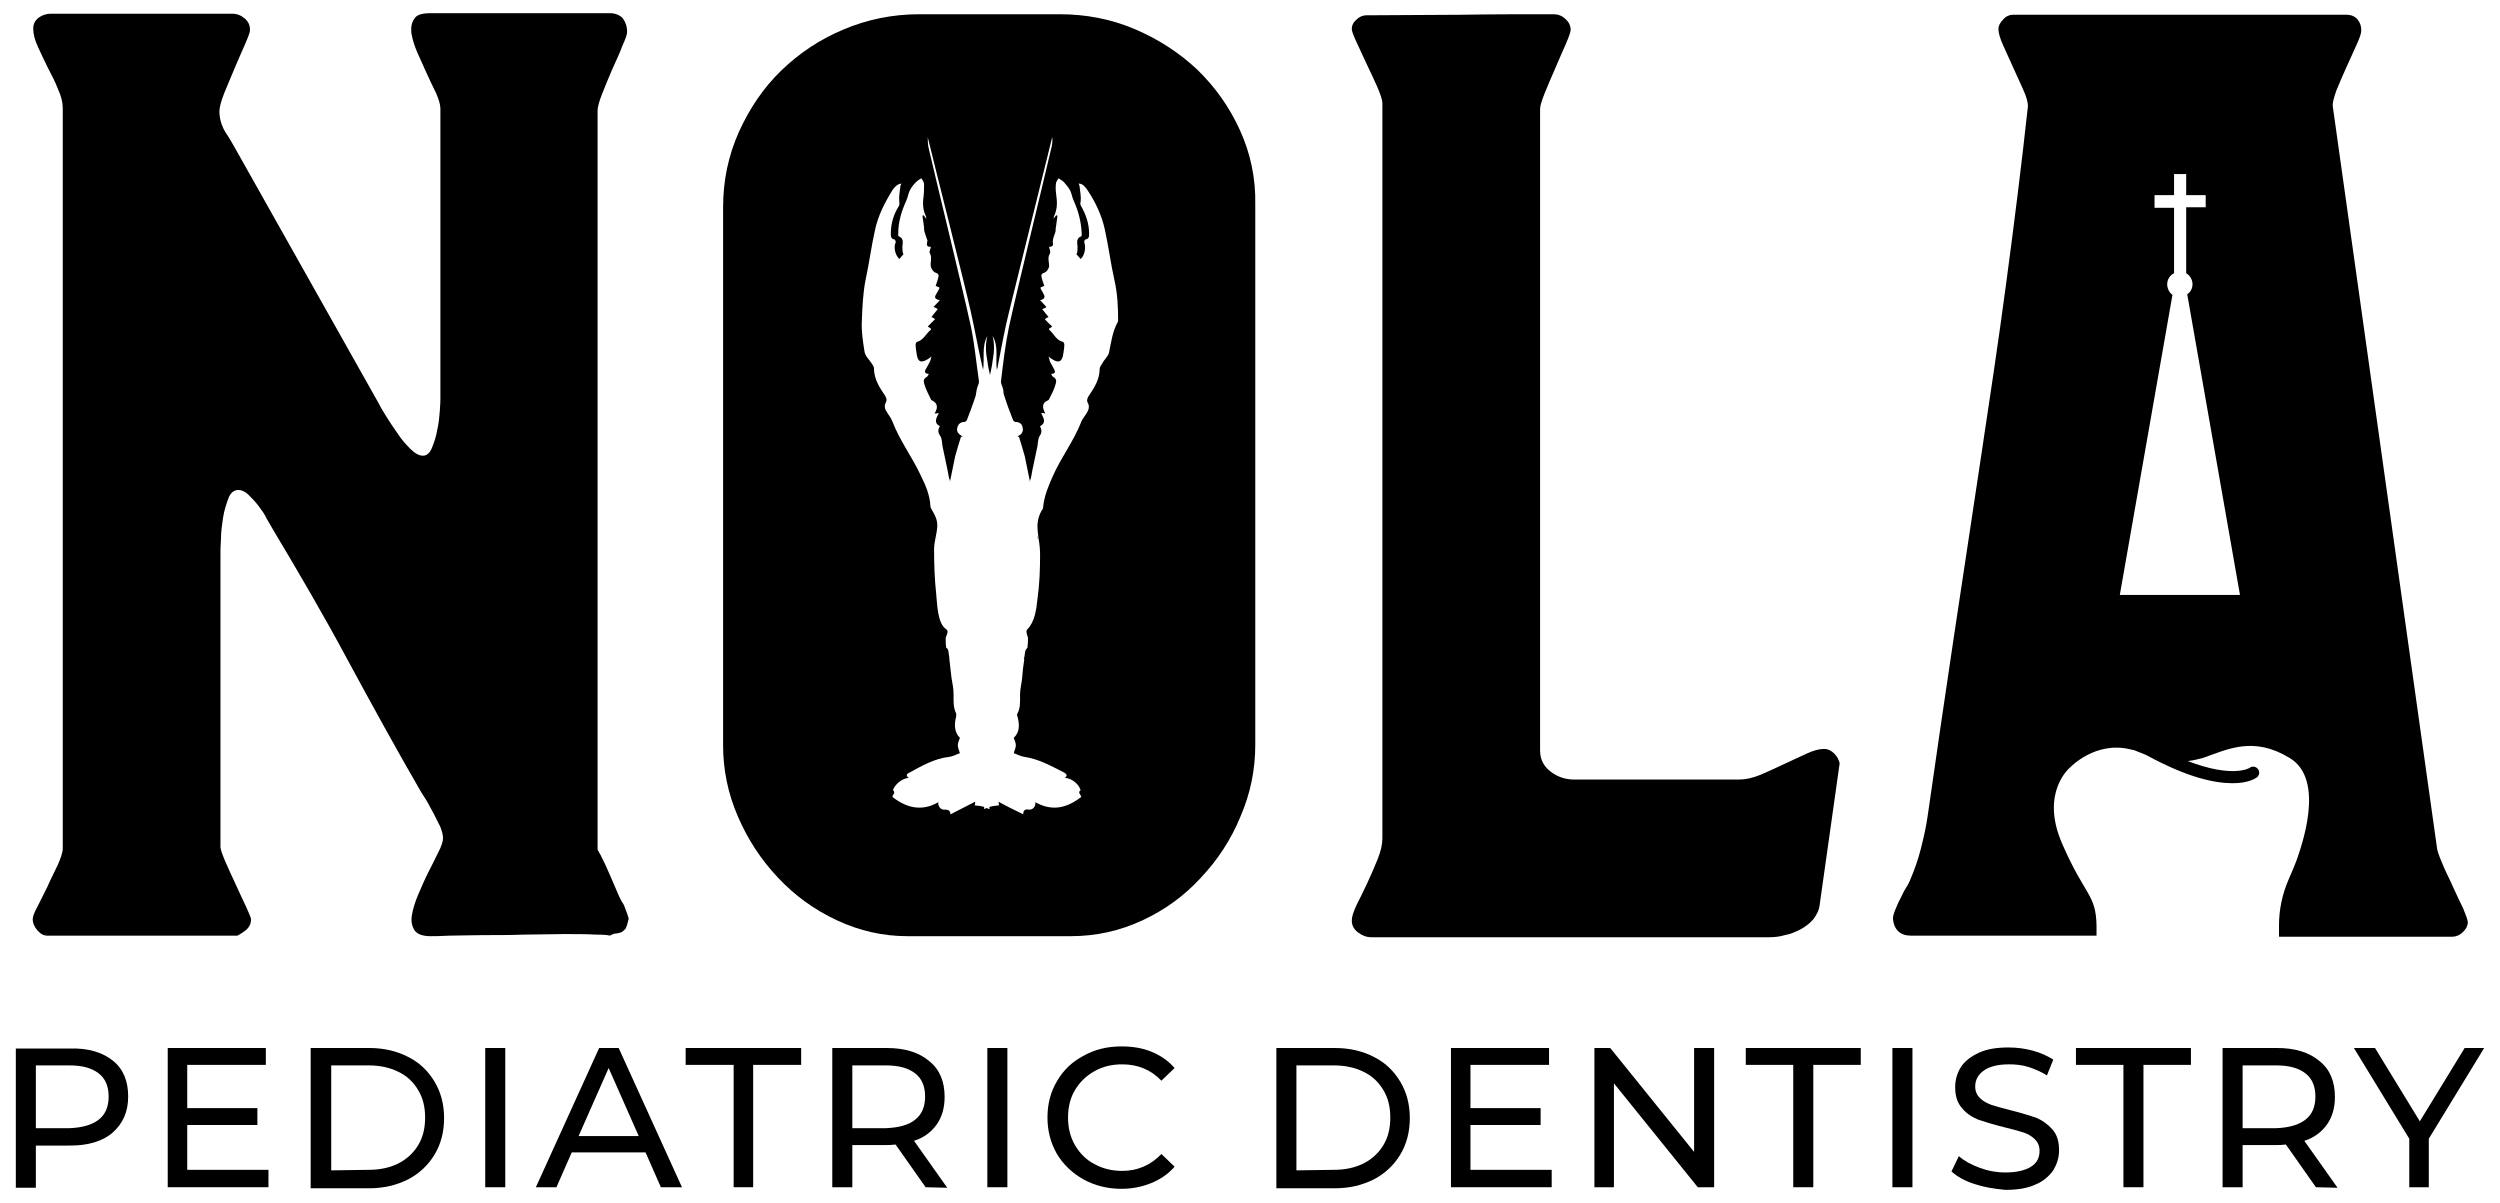 <svg xmlns="http://www.w3.org/2000/svg" xmlns:xlink="http://www.w3.org/1999/xlink" id="Layer_1" x="0px" y="0px" viewBox="0 0 474 228" style="enable-background:new 0 0 474 228;" xml:space="preserve"><g>	<path d="M116.5,167.9c-0.6-1.4-1.2-2.8-1.8-4.1s-1.1-2.2-1.4-2.7V21c0-0.7,0.3-1.8,0.9-3.3c0.6-1.5,1.2-3,1.9-4.6  c0.7-1.6,1.4-3,1.9-4.4c0.6-1.3,0.9-2.2,0.9-2.6c0-1.1-0.3-1.9-0.8-2.6c-0.5-0.6-1.4-1-2.5-1h-34c-1.5,0-2.6,0.3-3,1  C78,4.3,77.9,5.2,78,6.3c0.2,1.1,0.5,2.2,1.1,3.6c0.6,1.3,1.2,2.7,1.8,4c0.6,1.3,1.2,2.6,1.8,3.8c0.5,1.2,0.8,2.1,0.8,2.9v54.8  c0,0.4,0,1.2-0.1,2.4c-0.1,1.2-0.2,2.5-0.5,3.7c-0.2,1.3-0.6,2.4-1,3.4c-0.4,1-1,1.5-1.7,1.5c-0.7,0-1.5-0.4-2.4-1.3  c-0.9-0.9-1.7-1.8-2.4-2.9c-0.8-1.1-1.5-2.2-2.2-3.3c-0.7-1.1-1.2-2-1.5-2.6L44.8,28.5c-0.6-1.1-1.3-2.3-2.1-3.5  c-0.7-1.2-1.1-2.5-1.1-3.9c0-0.7,0.3-1.9,0.9-3.4c0.6-1.5,1.3-3.1,2-4.8c0.7-1.7,1.4-3.2,2-4.6c0.6-1.4,0.9-2.2,0.9-2.6  c0-0.9-0.3-1.6-1-2.2c-0.7-0.6-1.5-0.9-2.4-0.9H9.7c-0.8,0-1.6,0.2-2.3,0.7S6.3,4.5,6.3,5.4c0,1.1,0.3,2.2,0.9,3.5  c0.6,1.3,1.2,2.6,1.9,4c0.7,1.3,1.4,2.7,1.9,4c0.6,1.3,0.9,2.5,0.9,3.6v140.6c-0.1,0.7-0.4,1.7-1,3c-0.6,1.3-1.3,2.6-1.9,4  c-0.7,1.4-1.3,2.6-1.9,3.8c-0.6,1.1-0.9,1.9-0.9,2.4c0,0.7,0.3,1.4,0.9,2.1c0.6,0.7,1.2,1,1.9,1h36c0.6-0.3,1.2-0.7,1.8-1.2  c0.5-0.5,0.8-1.1,0.8-1.9c0-0.2-0.3-1-0.9-2.3c-0.6-1.3-1.3-2.7-2-4.3c-0.7-1.5-1.4-3-2-4.4c-0.6-1.4-0.9-2.3-0.9-2.7V105  c0-0.6,0-1.5,0.1-2.9c0-1.3,0.2-2.7,0.4-4s0.6-2.5,1-3.6c0.4-1.1,1.1-1.6,1.9-1.6c0.6,0,1.3,0.3,1.9,0.9c0.6,0.6,1.3,1.3,1.9,2.1  c0.6,0.8,1.2,1.6,1.6,2.5c0.5,0.9,0.9,1.5,1.1,1.9c4.9,8.2,9.7,16.4,14.2,24.8c4.5,8.3,9.1,16.7,13.9,25c0.3,0.5,0.7,1.1,1.2,1.9  c0.4,0.8,0.9,1.6,1.3,2.4c0.4,0.8,0.8,1.6,1.2,2.4c0.3,0.8,0.5,1.5,0.5,2.1c0,0.6-0.3,1.6-0.9,2.7c-0.6,1.2-1.2,2.5-1.9,3.8  c-0.7,1.4-1.3,2.8-1.9,4.2c-0.6,1.4-1,2.7-1.2,3.9c-0.2,1.2,0,2.1,0.5,2.9c0.5,0.7,1.5,1.1,3,1.1c0.6,0,1.8,0,3.6-0.1  c1.8,0,4-0.1,6.4-0.1s5,0,7.8-0.1c2.8,0,5.3-0.1,7.5-0.1c2.3,0,4.3,0,6,0.1c1.6,0,2.5,0.1,2.7,0.2c0.4-0.2,0.8-0.4,1.1-0.4  c0.3,0,0.6-0.1,1-0.2c0.3-0.1,0.6-0.4,0.9-0.7c0.2-0.4,0.4-1,0.6-1.9c-0.1-0.5-0.4-1.3-0.9-2.6  C117.6,170.6,117.1,169.3,116.5,167.9"></path>	<path d="M176.2,118.8c0.1-0.3,0.2-0.6,0.2-0.9C176.4,118.2,176.3,118.5,176.2,118.8C176.2,118.8,176.2,118.8,176.2,118.8"></path>	<path d="M199.1,118.8C199.1,118.8,199.1,118.8,199.1,118.8c-0.1-0.3-0.1-0.6-0.2-0.9C198.9,118.2,199,118.5,199.1,118.8"></path>	<path d="M177.5,102.4c0.1-0.3,0.1-0.5,0.2-0.8C177.6,101.9,177.6,102.2,177.5,102.4C177.5,102.4,177.5,102.4,177.5,102.4"></path>	<path d="M196.9,102.4C196.9,102.4,196.9,102.4,196.9,102.4c0-0.2-0.1-0.5-0.2-0.8C196.7,101.9,196.8,102.2,196.9,102.4"></path>	<path d="M235.1,24.7c-2-4.4-4.7-8.2-8.1-11.5c-3.4-3.2-7.4-5.8-11.9-7.7c-4.5-1.9-9.2-2.8-14.2-2.8h-26.6c-5.1,0-9.9,1-14.4,2.9  c-4.5,1.9-8.4,4.5-11.8,7.8c-3.4,3.3-6,7.2-8,11.6c-2,4.5-3,9.2-3,14.3v102c0,4.6,0.9,9.1,2.8,13.5c1.9,4.4,4.4,8.2,7.6,11.6  c3.2,3.4,6.9,6.1,11.2,8.1c4.3,2,8.7,3,13.4,3h30.9c4.8,0,9.3-1,13.6-3c4.3-2,8-4.7,11.1-8.1c3.2-3.4,5.7-7.2,7.5-11.6  c1.9-4.4,2.8-8.9,2.8-13.6V38.8C238.1,33.8,237.1,29.1,235.1,24.7 M210.3,66.7c-0.1,0.8-0.9,1.4-1.3,2.2c-0.2,0.3-0.5,0.7-0.5,1  c0,2-1,3.6-2.1,5.2c-0.3,0.5-0.4,0.9-0.1,1.4c0.2,0.3,0.2,0.9,0,1.3c-0.3,0.8-1,1.4-1.3,2.2c-1.4,3.6-3.8,6.7-5.4,10.3  c-0.8,1.8-1.6,3.7-1.8,5.7c0,0.3-0.1,0.6-0.3,0.8c-1.6,2.8-0.3,5.1-0.3,8.2c0,2.9-0.1,5.8-0.5,8.6c-0.2,1.9-0.5,4.3-1.9,5.7  c-0.3,0.3-0.2,0.7,0.1,1.6c0,0.6,0,1.2-0.1,1.9c-0.2,0.2-0.3,0.4-0.4,0.6c-0.1,0.4-0.1,0.8-0.2,1.3c-0.1,0.1-0.1,0.2,0,0.3  c-0.2,1.2-0.3,2.3-0.4,3.5c-0.1,1.1-0.4,2.1-0.4,3.2c0,1.3,0.1,2.5-0.5,3.6c-0.1,0.1-0.1,0.4,0,0.5c0.4,1.5,0.5,3-0.7,4.1  c0.2,0.5,0.4,1,0.4,1.4c0,0.4-0.2,0.9-0.4,1.5c0.6,0.2,1.3,0.6,2,0.7c2.8,0.4,5.2,1.8,7.6,3c0.5,0.3,0.6,0.6,0.1,1  c1.1,0,2.5,1,2.9,2.1c0,0.1,0.1,0.2,0.1,0.2c-0.7,0.5,0.1,0.9,0.1,1.3c-2.7,2.1-5.5,2.8-8.7,1c0.1,0.8-0.5,1.5-1.2,1.4  c-0.6-0.1-1.1,0-1.1,0.9c-1.6-0.8-3.1-1.5-4.7-2.4c0.1,0.4,0.1,0.6,0.1,0.7c-0.6,0.1-1.2,0.1-1.8,0.3v0.4c-0.2,0-0.3-0.1-0.5-0.2  c-0.2,0.1-0.3,0.1-0.5,0.2V153c-0.5-0.2-1.1-0.2-1.8-0.3c0,0,0.1-0.3,0.1-0.7c-1.6,0.8-3.1,1.6-4.7,2.4c0-0.8-0.5-0.9-1.1-0.9  c-0.7,0.1-1.3-0.6-1.2-1.4c-3.1,1.8-6,1.1-8.7-1c0-0.4,0.7-0.8,0.1-1.3c0,0,0-0.1,0.1-0.2c0.4-1,1.8-2.1,2.9-2.1  c-0.6-0.4-0.4-0.8,0.1-1c2.4-1.3,4.8-2.7,7.6-3c0.7-0.1,1.4-0.5,2-0.7c-0.2-0.6-0.4-1.1-0.4-1.5c0-0.4,0.2-0.9,0.4-1.4  c-1.1-1.1-1.1-2.6-0.7-4.1c0-0.2,0-0.4,0-0.5c-0.6-1.2-0.5-2.4-0.5-3.6c0-1.1-0.2-2.1-0.4-3.2c-0.1-1.2-0.3-2.3-0.4-3.5  c0-0.1,0-0.2,0-0.3c-0.1-0.4-0.1-0.8-0.2-1.3c0-0.2-0.2-0.5-0.4-0.6c-0.1-0.6-0.1-1.3-0.1-1.9c0.4-0.9,0.5-1.3,0.1-1.6  c-1.7-1.1-1.7-4.9-1.9-6.7c-0.3-2.8-0.4-5.6-0.4-8.4c0-1.5,0.5-2.8,0.6-4.3c0.1-1.2-0.4-2.2-1-3.2c-0.1-0.2-0.3-0.5-0.3-0.8  c-0.1-2-0.9-3.9-1.8-5.7c-1.6-3.5-4-6.6-5.4-10.3c-0.3-0.8-0.9-1.4-1.3-2.2c-0.2-0.4-0.2-0.9,0-1.3c0.3-0.5,0.2-0.9-0.1-1.4  c-1.1-1.6-2.1-3.2-2.1-5.2c0-0.3-0.3-0.7-0.5-1c-0.5-0.7-1.2-1.4-1.3-2.2c-0.3-1.9-0.6-3.8-0.5-5.7c0.1-2.6,0.2-5.2,0.7-7.8  c0.7-3.2,1.1-6.4,1.8-9.5c0.6-2.8,1.9-5.3,3.4-7.7c0.4-0.5,0.8-1,1.6-1.1c-0.1,0.3-0.2,0.4-0.2,0.6c-0.1,0.9-0.3,1.9-0.2,2.8  c0,0.4,0.1,0.6-0.1,0.9c-1,1.6-1.5,3.3-1.5,5.2c0,0.5,0,1,0.7,1.1c0.1,0,0.3,0.5,0.2,0.6c-0.4,0.9-0.1,2.3,0.7,3.1  c0.3-0.3,0.5-0.6,0.8-0.9c-0.2-0.4-0.2-0.8-0.2-1.1c-0.1-0.8,0.5-1.8-0.7-2.3c-0.1,0-0.1-0.3-0.1-0.5c0-2.2,0.6-4.2,1.5-6.2  c0.3-0.6,0.4-1.4,0.7-2c0.3-0.6,0.7-1.1,1.2-1.6c0.3-0.3,0.6-0.5,1-0.7c0.2,0.4,0.5,0.7,0.5,1.1c0,0.8,0,1.6-0.1,2.4  c-0.2,1.4-0.1,2.6,0.5,3.8l0,0.4c-0.1-0.2-0.3-0.5-0.5-0.7c-0.1,0-0.2,0.1-0.2,0.1c0.1,0.7,0.2,1.5,0.3,2.2c0,0.3,0,0.6,0.1,0.9  c0.1,0.4,0.3,0.8,0.4,1.2c0.1,0.2,0.2,0.4,0.1,0.6c-0.1,0.6-0.2,1,0.7,1c-0.1,0.5-0.4,1-0.2,1.2c0.5,0.9,0,1.8,0.2,2.6  c0.1,0.4,0.5,1,0.9,1.1c0.6,0.2,0.6,0.5,0.5,0.9c-0.1,0.5-0.3,1-0.5,1.6c0.2,0.1,0.5,0.2,0.7,0.3c0,0.1,0,0.2,0,0.2  c-0.2,0.3-0.3,0.6-0.5,0.9c-0.4,0.6-0.6,1.1,0.6,1.3c-0.4,0.5-0.8,0.8-1.2,1.3c0.3,0.1,0.5,0.2,0.8,0.4c-0.4,0.5-0.8,1-1.2,1.5  c0.2,0.1,0.4,0.2,0.7,0.4c-0.5,0.5-0.9,0.9-1.4,1.4c0.2,0.1,0.4,0.3,0.6,0.4c0,0.1,0,0.2,0,0.2c-0.9,0.7-1.4,2-2.6,2.3  c-0.1,0-0.3,0.3-0.3,0.5c0,0.6,0.1,1.2,0.2,1.8c0.2,1.5,0.8,1.8,2.1,1c0.2-0.1,0.3-0.2,0.7-0.5c-0.1,0.5-0.2,0.7-0.3,1  c-0.2,0.4-0.4,0.7-0.6,1.1c-0.3,0.5-0.7,1.1,0.4,1.2c-0.1,0.2-0.2,0.4-0.3,0.5c-1,0.5-0.6,1.2-0.4,1.9c0.3,0.8,0.7,1.6,1.1,2.4  c0,0.1,0.1,0.2,0.2,0.2c1.2,0.6,1.1,1.5,0.5,2.5c0.3,0,0.5,0,0.8-0.1c-0.4,0.9-1.1,1.8,0.2,2.5c-0.4,0.7-0.4,1.2,0.1,1.9  c0.3,0.5,0.3,1.2,0.4,1.9c0.3,1.3,0.5,2.5,0.8,3.8c0.2,0.8,0.3,1.7,0.5,2.5l0.1,0l0,0.5l1-4.9c0.4-1.3,0.7-2.5,1.1-3.7  c0.1,0,0.2,0,0.3,0c0,0-0.1-0.1-0.1-0.1c-0.6-0.4-1.1-0.8-0.9-1.6c0.2-0.8,0.7-1.1,1.4-1.1c0.1,0,0.3-0.2,0.4-0.3  c0.6-1.6,1.2-3.1,1.7-4.7c0.1-0.4,0.1-0.8,0.2-1.2c0.1-0.6,0.5-1.1,0.4-1.6c-0.5-3.4-0.8-6.8-1.5-10.2c-1.4-6.5-6.5-27.3-8-33.8  c-0.2-0.8-0.2-1.6-0.2-2.3c0,0,0,0.1,0,0.1c1.5,6.2,6.7,26.6,8.1,32.8c0.8,3.5,1.4,7,2.2,10.5c0.1,0.3,0.1,0.5,0.2,0.8  c0.3-2.1-0.3-4.4,0.8-6.4c-0.4,1.6-0.3,3.2,0,4.7c0.1,0.9,0.3,1.8,0.5,2.7c0.2-0.9,0.4-1.8,0.5-2.7c0.3-1.6,0.4-3.1,0-4.7  c1.2,2,0.5,4.3,0.8,6.4c0.1-0.3,0.2-0.5,0.2-0.8c0.7-3.5,1.3-7,2.2-10.5c1.5-6.2,6.6-26.6,8.1-32.8c0,0,0-0.1,0-0.1  c0.1,0.8,0,1.6-0.2,2.3c-1.5,6.5-6.6,27.3-8,33.8c-0.7,3.4-1.1,6.8-1.5,10.2c-0.1,0.5,0.3,1.1,0.4,1.6c0.1,0.4,0,0.8,0.2,1.2  c0.5,1.6,1.1,3.2,1.7,4.7c0.1,0.1,0.3,0.3,0.4,0.3c0.7,0,1.3,0.3,1.4,1.1c0.2,0.8-0.3,1.3-0.9,1.6c0,0-0.1,0.1-0.1,0.1  c0.1,0,0.2,0,0.3,0c0.4,1.2,0.7,2.4,1.1,3.7l1,4.9l0-0.5l0.1,0c0.2-0.8,0.3-1.7,0.5-2.5c0.3-1.3,0.5-2.5,0.8-3.8  c0.1-0.6,0.1-1.4,0.4-1.9c0.5-0.7,0.4-1.2,0.1-1.9c1.3-0.7,0.6-1.6,0.2-2.5c0.3,0,0.4,0,0.8,0.1c-0.6-1.1-0.7-2,0.5-2.5  c0.1,0,0.2-0.2,0.2-0.2c0.4-0.8,0.8-1.5,1.1-2.4c0.2-0.7,0.6-1.4-0.4-1.9c-0.1-0.1-0.2-0.3-0.3-0.5c1.1-0.1,0.7-0.6,0.4-1.2  c-0.2-0.4-0.4-0.7-0.6-1.1c-0.1-0.2-0.1-0.5-0.3-1c0.4,0.3,0.5,0.4,0.7,0.5c1.2,0.8,1.9,0.5,2.1-1c0.1-0.6,0.2-1.2,0.2-1.8  c0-0.2-0.2-0.5-0.3-0.5c-1.3-0.3-1.7-1.6-2.6-2.3c0,0,0-0.1,0-0.2c0.2-0.1,0.4-0.2,0.6-0.4c-0.5-0.5-1-0.9-1.4-1.4  c0.3-0.2,0.5-0.3,0.7-0.4c-0.4-0.5-0.8-1-1.2-1.5c0.3-0.1,0.6-0.2,0.8-0.4c-0.4-0.4-0.7-0.8-1.2-1.3c1.1-0.2,0.9-0.8,0.6-1.3  c-0.2-0.3-0.3-0.6-0.5-0.9c0-0.1,0-0.2,0-0.2c0.2-0.1,0.4-0.2,0.7-0.3c-0.2-0.6-0.4-1.1-0.5-1.6c-0.1-0.4-0.1-0.7,0.5-0.9  c0.4-0.1,0.8-0.7,0.9-1.1c0.1-0.8-0.4-1.7,0.2-2.6c0.1-0.3-0.1-0.8-0.2-1.2c0.9,0,0.8-0.5,0.7-1c0-0.2,0.1-0.4,0.1-0.6  c0.1-0.4,0.3-0.8,0.4-1.2c0.1-0.3,0-0.6,0.1-0.9c0.1-0.7,0.2-1.5,0.3-2.2l-0.2-0.1c-0.2,0.2-0.4,0.4-0.5,0.7l0-0.4  c0.6-1.2,0.7-2.5,0.5-3.8c-0.1-0.8-0.2-1.6-0.1-2.4c0-0.4,0.3-0.8,0.5-1.1c0.3,0.2,0.7,0.4,1,0.7c0.4,0.5,0.9,1,1.2,1.6  c0.3,0.6,0.4,1.4,0.7,2c0.9,2,1.4,4,1.5,6.2c0,0.2,0,0.5-0.1,0.5c-1.2,0.5-0.6,1.5-0.7,2.3c0,0.4,0,0.7-0.2,1.1  c0.3,0.3,0.5,0.6,0.8,0.9c0.8-0.7,1-2.2,0.7-3.1c-0.1-0.2,0.1-0.6,0.2-0.6c0.7-0.1,0.7-0.6,0.7-1.1c0-1.9-0.6-3.6-1.5-5.2  c-0.2-0.3-0.2-0.6-0.1-0.9c0.1-0.9-0.1-1.9-0.2-2.8c0-0.2-0.1-0.4-0.2-0.6c0.8,0,1.2,0.6,1.6,1.1c1.6,2.4,2.8,4.9,3.4,7.7  c0.7,3.2,1.1,6.4,1.8,9.5c0.6,2.6,0.7,5.2,0.7,7.8C210.9,62.9,210.7,64.8,210.3,66.7 M169.6,101c0.1-0.2,0.2-0.5,0.3-0.9  C169.8,100.4,169.7,100.7,169.6,101C169.6,101,169.6,101,169.6,101"></path>	<path d="M345.8,142c-0.9,0-2,0.3-3.3,0.9c-1.3,0.6-2.8,1.3-4.3,2c-1.5,0.7-3,1.4-4.4,2c-1.5,0.6-2.8,0.9-4,0.9h-31.4  c-1.6,0-3.1-0.5-4.4-1.5c-1.3-1-2-2.3-2-4V20.6c0-0.5,0.3-1.5,0.9-3c0.6-1.5,1.3-3.1,2-4.7c0.7-1.7,1.4-3.2,2-4.6  c0.6-1.4,0.9-2.3,0.9-2.6c0-0.8-0.3-1.5-1-2.1c-0.6-0.6-1.4-0.9-2.2-0.9c-6,0-11.9,0-17.8,0.1C270.9,2.8,265,2.9,259,2.9  c-0.6,0-1.3,0.3-1.8,0.8c-0.6,0.5-0.9,1.1-0.9,1.8c0,0.4,0.3,1.2,0.9,2.5c0.6,1.3,1.2,2.6,1.9,4.1c0.7,1.5,1.4,2.9,2,4.3  c0.6,1.4,1,2.5,1,3.2v139.4c0,1.1-0.3,2.4-0.9,3.9c-0.6,1.5-1.3,3.1-2,4.6c-0.7,1.5-1.4,2.9-2,4.1c-0.6,1.3-0.9,2.2-0.9,2.9  c0,1,0.4,1.7,1.2,2.3c0.8,0.6,1.6,0.9,2.5,0.9h75.4c1,0,2-0.1,3-0.4c1.1-0.2,2-0.6,3-1.1c0.9-0.5,1.7-1.1,2.4-1.9  c0.6-0.8,1.1-1.7,1.2-2.7l3.8-26.9c-0.2-0.7-0.5-1.3-1-1.8C347.2,142.3,346.6,142,345.8,142"></path>	<path d="M467,172.2c-0.6-1.2-1.2-2.5-1.8-3.8c-0.6-1.4-1.3-2.7-1.9-4.1s-1-2.4-1.2-3.2L442.3,20.2c-0.1-0.6,0.2-1.7,0.7-3.1  c0.6-1.4,1.2-2.9,1.9-4.4c0.7-1.5,1.3-2.9,1.9-4.2c0.6-1.3,0.9-2.2,0.9-2.7c0-0.8-0.2-1.5-0.7-2.1c-0.5-0.6-1.2-0.9-2.1-0.9h-63.3  c-0.6,0-1.3,0.3-1.8,0.9c-0.6,0.6-0.9,1.2-0.9,1.8c0,0.7,0.3,1.8,0.9,3.1c0.6,1.3,1.2,2.7,1.9,4.2c0.7,1.5,1.3,2.9,1.9,4.2  c0.6,1.3,0.9,2.4,0.9,3.1c-1.2,11-2.6,22.2-4.1,33.4c-1.5,11.3-3.2,22.5-4.9,33.8c-1.7,11.3-3.4,22.6-5.1,33.8  c-1.7,11.3-3.3,22.4-4.9,33.5c-0.3,2.2-0.8,4.3-1.3,6.3c-0.5,2-1.2,4-2.1,6.1c-0.1,0.2-0.3,0.7-0.7,1.3c-0.4,0.6-0.7,1.3-1.1,2.1  c-0.4,0.7-0.7,1.5-1,2.2c-0.3,0.7-0.4,1.3-0.4,1.6c0.2,2.1,1.4,3.2,3.4,3.2h34.9c0.1,0,0.2,0,0.3,0c0-0.7,0-1.3,0-1.9  c-0.1-6-2.2-5.6-6.5-15.5c-4.3-9.8,1.5-14.5,1.5-14.5s4.8-5.1,11.5-3.4c0.3,0.1,0.6,0.1,0.8,0.2c0.4,0.2,1.1,0.4,2,0.8  c0.1,0,0.1,0.1,0.2,0.1c7.9,4.3,13,5.3,16.3,5.3c3,0,4.3-0.9,4.6-1.1c0.5-0.4,0.6-1.1,0.2-1.6c-0.4-0.5-1.1-0.6-1.6-0.2  c0,0-3.1,2-11.7-1.3c0.9-0.1,1.8-0.3,2.9-0.6c4.6-1.6,9.5-4.2,16.4,0c6.9,4.1,2.2,16.9,1.3,19.5c-0.4,1-0.9,2.3-1.5,3.6  c-1.2,2.8-1.8,5.7-1.8,8.6l0,2.2h32.9c0.7,0,1.4-0.3,2-0.9c0.6-0.6,0.9-1.2,0.9-1.9C467.8,174.2,467.5,173.4,467,172.2   M401.9,112.9L401.9,112.9l10-57c-0.6-0.4-1-1.2-1-2c0-0.9,0.5-1.7,1.3-2.1V39.4h-3.7V37h3.7V33h2.3V37h3.7v2.3h-3.7v12.5  c0.7,0.4,1.2,1.2,1.2,2.1c0,0.8-0.4,1.5-1,1.9l10,57H401.9z"></path>	<path d="M21.4,201.1c2,1.6,2.9,3.9,2.9,6.8c0,2.9-1,5.1-2.9,6.8s-4.7,2.5-8.1,2.5H6.8v8H3v-26.4h10.3  C16.7,198.7,19.4,199.5,21.4,201.1 M18.7,212.3c1.3-1,1.9-2.5,1.9-4.4c0-1.9-0.6-3.4-1.9-4.4c-1.3-1-3.1-1.5-5.5-1.5H6.8v11.9h6.4  C15.6,213.8,17.4,213.3,18.7,212.3"></path>	<polygon points="50.9,221.8 50.9,225.1 31.8,225.1 31.8,198.7 50.4,198.7 50.4,201.9 35.5,201.9 35.5,210.1 48.8,210.1 48.8,213.3   35.5,213.3 35.5,221.8  "></polygon>	<path d="M58.9,198.7h11.1c2.8,0,5.3,0.6,7.4,1.7c2.2,1.1,3.8,2.7,5,4.7c1.2,2,1.8,4.3,1.8,6.9c0,2.6-0.6,4.9-1.8,6.9  c-1.2,2-2.9,3.6-5,4.7c-2.2,1.1-4.6,1.7-7.4,1.7H58.9V198.7z M69.9,221.8c2.1,0,4-0.4,5.6-1.2c1.6-0.8,2.9-2,3.8-3.5  c0.9-1.5,1.3-3.2,1.3-5.2s-0.4-3.7-1.3-5.2c-0.9-1.5-2.1-2.7-3.8-3.5c-1.6-0.8-3.5-1.2-5.6-1.2h-7.1v19.9L69.9,221.8L69.9,221.8z"></path>	<rect x="92" y="198.7" width="3.8" height="26.4"></rect>	<path d="M122.4,218.5h-14l-2.9,6.6h-3.9l12-26.4h3.7l12,26.4h-4L122.4,218.5z M121.1,215.4l-5.7-12.9l-5.7,12.9H121.1z"></path>	<polygon points="139.1,201.9 130,201.9 130,198.7 151.9,198.7 151.9,201.9 142.8,201.9 142.8,225.1 139.1,225.1  "></polygon>	<path d="M175.5,225.1l-5.7-8.1c-0.7,0.1-1.3,0.1-1.7,0.1h-6.5v8h-3.8v-26.4h10.3c3.4,0,6.1,0.8,8.1,2.5c2,1.6,2.9,3.9,2.9,6.8  c0,2-0.5,3.8-1.5,5.2c-1,1.4-2.4,2.5-4.3,3.1l6.3,8.9L175.5,225.1L175.5,225.1z M173.5,212.3c1.3-1,1.9-2.5,1.9-4.4  s-0.6-3.4-1.9-4.4c-1.3-1-3.1-1.5-5.5-1.5h-6.4v11.9h6.4C170.4,213.8,172.3,213.3,173.5,212.3"></path>	<rect x="187.2" y="198.7" width="3.8" height="26.4"></rect>	<path d="M205.4,223.6c-2.1-1.2-3.8-2.8-5-4.8c-1.2-2.1-1.8-4.4-1.8-6.9c0-2.6,0.6-4.9,1.8-6.9c1.2-2.1,2.9-3.7,5-4.8  c2.1-1.2,4.5-1.8,7.2-1.8c2.1,0,4,0.3,5.7,1c1.7,0.7,3.2,1.7,4.4,3.1l-2.5,2.4c-2-2.1-4.5-3.1-7.4-3.1c-2,0-3.7,0.4-5.3,1.3  c-1.6,0.9-2.8,2.1-3.7,3.6c-0.9,1.5-1.3,3.3-1.3,5.2c0,1.9,0.4,3.6,1.3,5.2c0.9,1.5,2.1,2.8,3.7,3.6c1.6,0.9,3.4,1.3,5.3,1.3  c2.9,0,5.4-1.1,7.4-3.2l2.5,2.4c-1.2,1.4-2.7,2.4-4.4,3.1c-1.7,0.7-3.6,1.1-5.7,1.1C210,225.4,207.6,224.8,205.4,223.6"></path>	<path d="M242,198.7h11.1c2.8,0,5.3,0.6,7.4,1.7c2.2,1.1,3.8,2.7,5,4.7c1.2,2,1.8,4.3,1.8,6.9c0,2.6-0.6,4.9-1.8,6.9  c-1.2,2-2.9,3.6-5,4.7c-2.2,1.1-4.6,1.7-7.4,1.7H242L242,198.7L242,198.7z M252.9,221.8c2.1,0,4-0.4,5.6-1.2c1.6-0.8,2.9-2,3.8-3.5  c0.9-1.5,1.3-3.2,1.3-5.2s-0.4-3.7-1.3-5.2c-0.9-1.5-2.1-2.7-3.8-3.5c-1.6-0.8-3.5-1.2-5.6-1.2h-7.1v19.9L252.9,221.8L252.9,221.8z  "></path>	<polygon points="294.2,221.8 294.2,225.1 275.1,225.1 275.1,198.7 293.7,198.7 293.7,201.9 278.8,201.9 278.8,210.1 292.1,210.1   292.1,213.3 278.8,213.3 278.8,221.8  "></polygon>	<polygon points="325,198.7 325,225.1 321.9,225.1 306,205.4 306,225.1 302.3,225.1 302.3,198.7 305.3,198.7 321.2,218.4   321.2,198.7  "></polygon>	<polygon points="340,201.9 331,201.9 331,198.7 352.8,198.7 352.8,201.9 343.8,201.9 343.8,225.1 340,225.1  "></polygon>	<rect x="358.8" y="198.7" width="3.8" height="26.4"></rect>	<path d="M374.4,224.5c-1.9-0.6-3.3-1.4-4.4-2.4l1.4-2.9c1,0.9,2.3,1.6,3.9,2.2c1.6,0.6,3.2,0.9,4.9,0.9c2.2,0,3.8-0.4,4.9-1.1  c1.1-0.7,1.6-1.7,1.6-3c0-0.9-0.3-1.6-0.9-2.2c-0.6-0.6-1.3-1-2.2-1.3c-0.9-0.3-2.1-0.6-3.7-1c-2-0.5-3.6-1-4.8-1.4  c-1.2-0.5-2.3-1.2-3.1-2.2c-0.9-1-1.3-2.3-1.3-4c0-1.4,0.4-2.7,1.1-3.8c0.7-1.1,1.9-2,3.4-2.7c1.5-0.7,3.4-1,5.6-1  c1.6,0,3.1,0.2,4.6,0.6s2.8,1,3.9,1.7l-1.2,3c-1.1-0.7-2.3-1.2-3.5-1.6c-1.3-0.4-2.5-0.5-3.7-0.5c-2.1,0-3.7,0.4-4.8,1.2  c-1.1,0.8-1.6,1.8-1.6,3c0,0.9,0.3,1.6,0.9,2.2c0.6,0.6,1.4,1,2.2,1.3c0.9,0.3,2.1,0.6,3.6,1c2,0.5,3.6,1,4.8,1.4  c1.2,0.5,2.2,1.2,3.1,2.2s1.3,2.3,1.3,4c0,1.4-0.4,2.6-1.1,3.8c-0.8,1.1-1.9,2.1-3.4,2.7c-1.5,0.7-3.4,1-5.7,1  C378.1,225.4,376.2,225.1,374.4,224.5"></path>	<polygon points="402.6,201.9 393.6,201.9 393.6,198.7 415.4,198.7 415.4,201.9 406.4,201.9 406.4,225.1 402.6,225.1  "></polygon>	<path d="M439.1,225.1l-5.7-8.1c-0.7,0.1-1.3,0.1-1.7,0.1h-6.5v8h-3.8v-26.4h10.3c3.4,0,6.1,0.8,8.1,2.5c2,1.6,2.9,3.9,2.9,6.8  c0,2-0.5,3.8-1.5,5.2c-1,1.4-2.4,2.5-4.3,3.1l6.3,8.9L439.1,225.1L439.1,225.1z M437.1,212.3c1.3-1,1.9-2.5,1.9-4.4  s-0.6-3.4-1.9-4.4c-1.3-1-3.1-1.5-5.5-1.5h-6.4v11.9h6.4C434,213.8,435.8,213.3,437.1,212.3"></path>	<polygon points="460.5,215.9 460.5,225.1 456.8,225.1 456.8,215.9 446.3,198.7 450.3,198.7 458.8,212.6 467.3,198.7 471,198.7  "></polygon></g></svg>